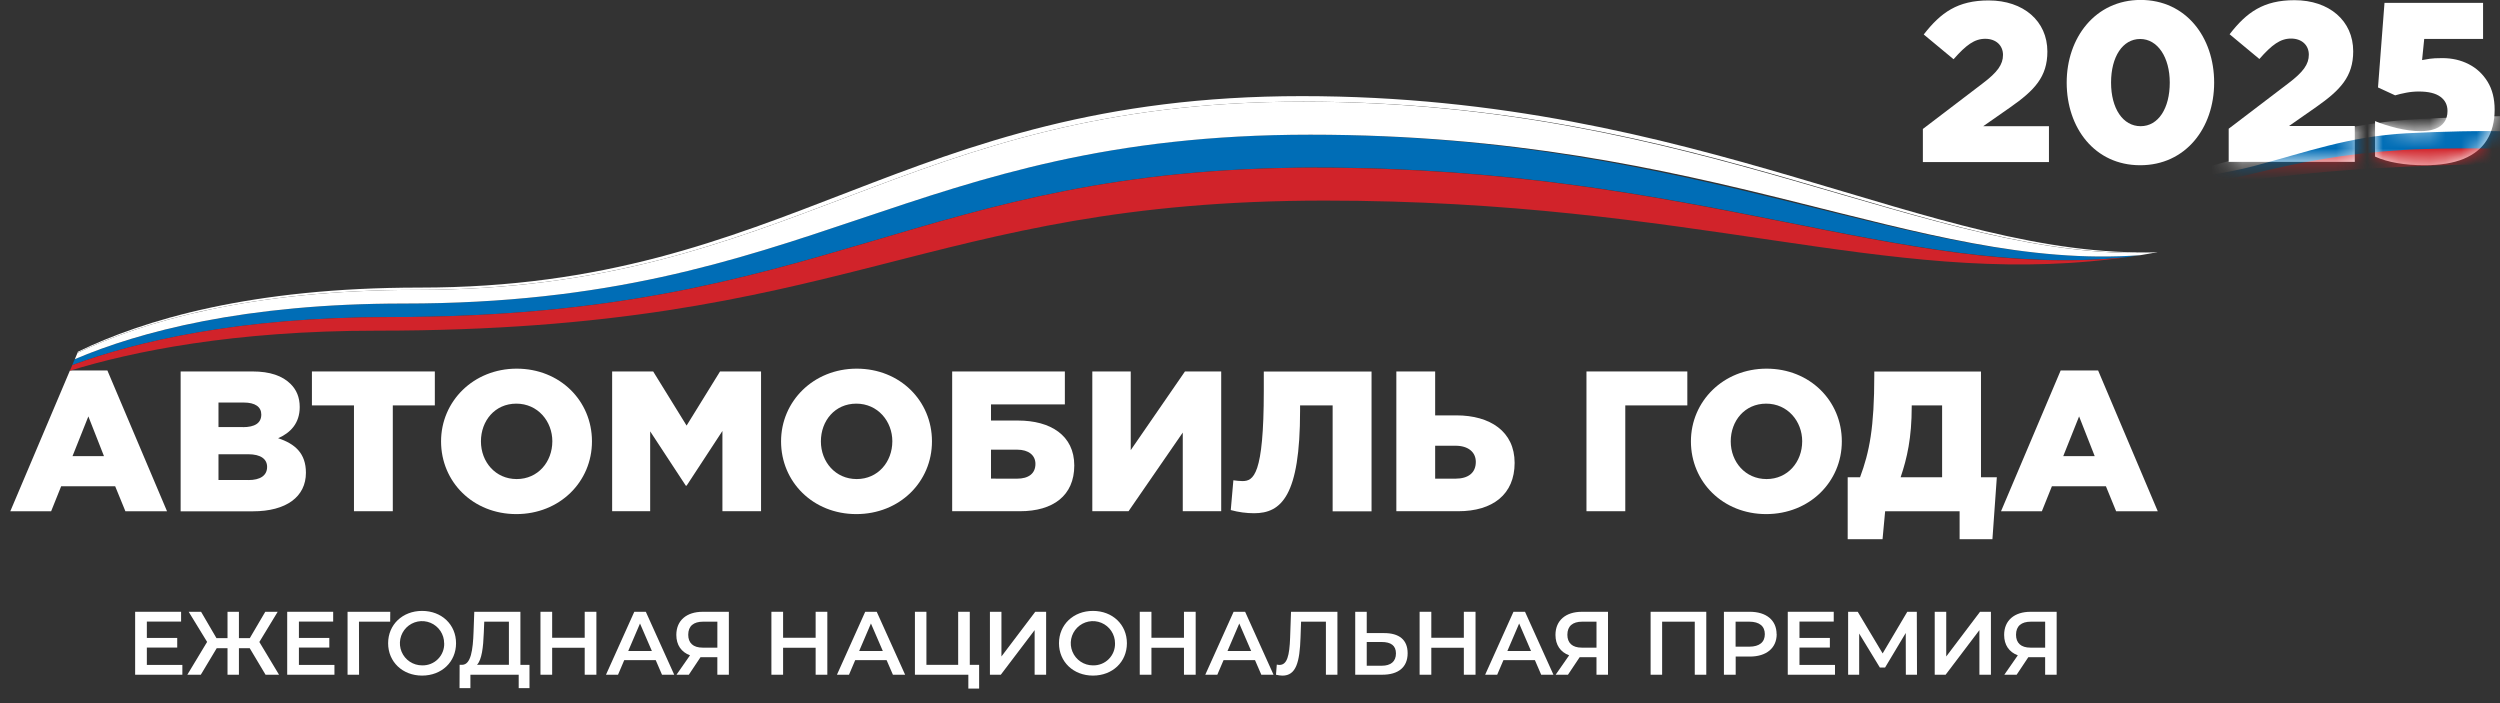 <svg xmlns="http://www.w3.org/2000/svg" width="160" height="45" viewBox="0 0 160 45" fill="none">
  <rect x="0" y="0" width="160" height="45" fill="#333333" stroke="none"/>
  <path d="M4.477 23.709H6.872L10.689 32.719H8.025L7.372 31.122H3.914L3.273 32.719H0.66L4.477 23.709ZM6.654 29.192L5.655 26.649L4.641 29.192H6.654Z" fill="white"/>
  <path d="M11.561 23.773H16.159C17.287 23.773 18.081 24.054 18.606 24.582C18.965 24.94 19.182 25.413 19.182 26.052C19.182 27.087 18.593 27.7 17.799 28.046C18.888 28.404 19.579 29.017 19.579 30.257C19.579 31.791 18.324 32.724 16.185 32.724H11.561V23.773ZM15.544 27.338C16.3 27.338 16.723 27.082 16.723 26.529C16.723 26.043 16.338 25.762 15.596 25.762H13.983V27.334H15.544V27.338ZM15.903 30.724C16.659 30.724 17.095 30.431 17.095 29.881C17.095 29.395 16.711 29.071 15.878 29.071H13.983V30.719H15.903V30.724Z" fill="white"/>
  <path d="M22.654 25.946H19.963V23.773H27.829V25.946H25.139V32.718H22.654V25.946Z" fill="white"/>
  <path d="M28.228 28.248C28.228 25.679 30.303 23.594 33.07 23.594C35.837 23.594 37.886 25.652 37.886 28.248C37.886 30.844 35.811 32.902 33.044 32.902C30.276 32.902 28.228 30.844 28.228 28.248ZM35.35 28.248C35.35 26.957 34.415 25.833 33.044 25.833C31.673 25.833 30.78 26.931 30.78 28.248C30.78 29.564 31.711 30.66 33.069 30.66C34.427 30.66 35.349 29.561 35.349 28.245" fill="white"/>
  <path d="M39.177 23.773H41.803L43.942 27.237L46.082 23.773H48.707V32.718H46.235V27.582L43.942 31.084H43.892L41.611 27.607V32.718H39.177V23.773Z" fill="white"/>
  <path d="M49.988 28.248C49.988 25.679 52.063 23.594 54.831 23.594C57.598 23.594 59.646 25.652 59.646 28.248C59.646 30.844 57.572 32.902 54.804 32.902C52.037 32.902 49.988 30.844 49.988 28.248ZM57.11 28.248C57.11 26.957 56.175 25.833 54.804 25.833C53.433 25.833 52.537 26.931 52.537 28.248C52.537 29.564 53.472 30.66 54.83 30.66C56.187 30.66 57.109 29.561 57.109 28.245" fill="white"/>
  <path d="M68.151 23.773V25.881H63.424V26.915H65.155C67.23 26.915 68.754 27.861 68.754 29.791C68.754 31.72 67.396 32.718 65.283 32.718H60.939V23.773H68.151ZM65.089 30.635C65.833 30.635 66.268 30.303 66.268 29.689C66.268 29.14 65.833 28.779 65.103 28.779H63.424V30.632L65.089 30.635Z" fill="white"/>
  <path d="M69.908 23.773H72.367V28.808L75.838 23.773H78.157V32.718H75.697V27.684L72.226 32.718H69.908V23.773Z" fill="white"/>
  <path d="M78.769 32.642L78.936 30.738C79.127 30.767 79.32 30.785 79.513 30.789C80.218 30.789 80.883 30.431 80.883 25.013V23.778H87.779V32.724H85.289V25.946H83.205V26.291C83.205 31.747 82.001 32.847 80.259 32.847C79.757 32.846 79.258 32.778 78.774 32.645" fill="white"/>
  <path d="M89.365 23.773H91.85V26.584H93.208C95.36 26.584 96.936 27.607 96.936 29.625C96.936 31.644 95.527 32.718 93.337 32.718H89.366V23.773H89.365ZM93.145 30.635C93.964 30.635 94.452 30.265 94.452 29.562C94.452 28.936 93.965 28.527 93.158 28.527H91.85V30.635H93.145Z" fill="white"/>
  <path d="M101.534 23.773H107.989V25.946H104.018V32.718H101.534V23.773Z" fill="white"/>
  <path d="M108.219 28.248C108.219 25.679 110.294 23.594 113.061 23.594C115.828 23.594 117.877 25.652 117.877 28.248C117.877 30.844 115.802 32.902 113.035 32.902C110.267 32.902 108.219 30.844 108.219 28.248ZM115.341 28.248C115.341 26.957 114.406 25.833 113.035 25.833C111.664 25.833 110.767 26.931 110.767 28.248C110.767 29.564 111.702 30.66 113.06 30.66C114.418 30.66 115.34 29.561 115.34 28.245" fill="white"/>
  <path d="M118.249 30.545H119.043C119.645 28.927 119.955 27.363 119.955 24.002V23.778H126.783V30.546H127.797L127.515 34.508H125.415V32.72H120.649L120.483 34.508H118.252V30.546L118.249 30.545ZM124.295 30.545V25.945H122.35V26.034C122.35 28.015 122.055 29.318 121.64 30.545H124.295Z" fill="white"/>
  <path d="M131.883 23.709H134.279L138.096 32.719H135.432L134.779 31.122H131.321L130.68 32.719H128.066L131.883 23.709ZM134.061 29.192L133.062 26.649L132.048 29.192H134.061Z" fill="white"/>
  <path d="M83.857 8.613C58.146 8.613 51.931 19.425 25.842 19.425C15.627 19.425 8.897 21.246 4.783 22.989L4.622 23.369C8.69 21.871 15.275 20.295 24.979 20.295C53.124 20.29 58.607 10.724 84.321 10.724C108.53 10.724 121.65 17.882 136.039 16.465L136.113 16.455L136.191 16.444L136.262 16.434L136.337 16.423L136.416 16.412L136.487 16.401L136.562 16.39L136.64 16.378L136.718 16.365L136.796 16.353L136.874 16.341L136.952 16.329C122.592 17.358 108.635 8.616 83.841 8.616" fill="#006DB6"/>
  <path d="M83.397 6.504C57.686 6.504 50.744 18.551 26.71 18.551C16.009 18.551 9.129 20.59 4.961 22.582L4.79 22.986C8.899 21.238 15.629 19.426 25.843 19.426C51.933 19.426 58.149 8.62 83.859 8.62C109.568 8.62 122.61 17.362 136.97 16.333L137.048 16.32L137.127 16.307L137.203 16.294L137.283 16.28L137.361 16.267L137.442 16.253L137.522 16.239L137.601 16.225L137.68 16.211L137.76 16.197L137.839 16.182L137.917 16.168C123.538 16.754 108.767 6.506 83.39 6.506" fill="white"/>
  <path d="M84.322 10.727C58.611 10.727 53.128 20.292 24.982 20.292C15.278 20.292 8.692 21.868 4.626 23.365L4.474 23.725C8.5 22.485 14.944 21.163 24.12 21.163C54.321 21.163 59.072 12.838 84.783 12.838C108.411 12.838 120.673 18.331 135.151 16.582H135.189L135.29 16.568H135.301L135.346 16.562L135.427 16.552L135.497 16.543L135.568 16.534L135.646 16.524L135.723 16.514L135.79 16.505H135.796L135.869 16.495L135.941 16.484L136.01 16.474C121.625 17.891 108.505 10.733 84.293 10.733" fill="#D1232A"/>
  <path d="M83.319 6.152C57.608 6.152 50.54 18.406 26.847 18.406C16.066 18.406 9.162 20.481 4.984 22.512L4.954 22.582C9.122 20.591 16.001 18.551 26.703 18.551C50.737 18.551 57.684 6.504 83.395 6.504C109.106 6.504 123.544 16.753 137.925 16.163L138.005 16.148L138.085 16.132C123.695 16.645 108.789 6.152 83.314 6.152" fill="white"/>
  <path d="M123.064 8.253L126.88 5.346C127.842 4.62 128.192 4.126 128.192 3.515C128.192 2.904 127.74 2.483 127.056 2.483C126.371 2.483 125.833 2.876 125.028 3.791L123.119 2.207C124.215 0.798 125.29 0.028 127.274 0.028C129.505 0.028 131.032 1.35 131.032 3.298C131.032 4.926 130.202 5.782 128.672 6.858L126.924 8.078H131.133V10.374H123.064V8.249V8.253Z" fill="white"/>
  <path d="M132.268 5.286C132.268 2.408 134.103 -0.004 137.001 -0.004C139.9 -0.004 141.706 2.38 141.706 5.286C141.706 8.191 139.88 10.575 136.972 10.575C134.064 10.575 132.268 8.191 132.268 5.286ZM138.865 5.286C138.865 3.673 138.093 2.495 136.972 2.495C135.85 2.495 135.108 3.628 135.108 5.286C135.108 6.943 135.866 8.076 137.001 8.076C138.137 8.076 138.865 6.928 138.865 5.286Z" fill="white"/>
  <path d="M142.637 8.238L146.454 5.332C147.415 4.605 147.765 4.11 147.765 3.5C147.765 2.89 147.314 2.468 146.628 2.468C145.943 2.468 145.404 2.861 144.6 3.776L142.695 2.192C143.787 0.782 144.866 0.012 146.846 0.012C149.077 0.012 150.605 1.334 150.605 3.282C150.605 4.91 149.774 5.768 148.245 6.843L146.497 8.064H150.707V10.361H142.636V8.236L142.637 8.238Z" fill="white"/>
  <path d="M156.314 3.719C156.929 3.719 157.489 3.847 157.993 4.104C158.498 4.361 158.901 4.735 159.203 5.226C159.506 5.717 159.657 6.315 159.657 7.02C159.657 7.782 159.491 8.43 159.158 8.962C158.83 9.49 158.334 9.892 157.668 10.168C157.008 10.439 156.173 10.575 155.165 10.575C154.524 10.575 153.939 10.528 153.41 10.434C152.886 10.346 152.417 10.208 152.003 10.021V7.75C152.392 7.913 152.858 8.063 153.402 8.198C153.952 8.329 154.456 8.394 154.915 8.394C155.283 8.394 155.596 8.345 155.853 8.247C156.11 8.149 156.304 8.004 156.435 7.813C156.571 7.621 156.64 7.385 156.64 7.105C156.64 6.717 156.488 6.413 156.186 6.193C155.883 5.969 155.424 5.857 154.809 5.857C154.532 5.857 154.26 5.882 153.992 5.934C153.725 5.985 153.491 6.041 153.289 6.102L152.192 5.597L152.608 0.185H158.916V2.492H155.15L155.013 3.845C155.175 3.817 155.339 3.789 155.505 3.761C155.676 3.733 155.946 3.719 156.314 3.719Z" fill="white"/>
  <mask id="mask0_30847_54193" style="mask-type:alpha" maskUnits="userSpaceOnUse" x="142" y="0" width="18" height="11">
    <path d="M142.638 8.242L146.455 5.335C147.416 4.609 147.766 4.114 147.766 3.504C147.766 2.894 147.315 2.472 146.629 2.472C145.944 2.472 145.405 2.865 144.601 3.78L142.696 2.196C143.788 0.786 144.867 0.016 146.847 0.016C149.078 0.016 150.605 1.338 150.605 3.286C150.605 4.914 149.775 5.771 148.246 6.847L146.497 8.068H150.708V10.365H142.637V8.24L142.638 8.242Z" fill="white"/>
    <path d="M156.315 3.724C156.93 3.724 157.49 3.852 157.994 4.109C158.498 4.366 158.902 4.74 159.204 5.231C159.507 5.722 159.658 6.32 159.658 7.026C159.658 7.787 159.492 8.435 159.159 8.967C158.831 9.496 158.334 9.897 157.669 10.173C157.008 10.444 156.174 10.58 155.165 10.58C154.525 10.58 153.94 10.533 153.411 10.44C152.886 10.351 152.417 10.213 152.004 10.026V7.755C152.392 7.918 152.859 8.068 153.403 8.203C153.953 8.334 154.457 8.4 154.916 8.4C155.284 8.4 155.597 8.35 155.854 8.252C156.111 8.154 156.305 8.009 156.436 7.818C156.572 7.626 156.64 7.39 156.64 7.11C156.64 6.722 156.489 6.418 156.186 6.198C155.884 5.974 155.425 5.862 154.81 5.862C154.533 5.862 154.26 5.888 153.993 5.939C153.726 5.99 153.491 6.046 153.29 6.107L152.193 5.602L152.609 0.19H158.917V2.497H155.15L155.014 3.85C155.175 3.822 155.339 3.794 155.506 3.766C155.677 3.738 155.947 3.724 156.315 3.724Z" fill="white"/>
  </mask>
  <g mask="url(#mask0_30847_54193)">
    <path fill-rule="evenodd" clip-rule="evenodd" d="M160.767 8.064C158.803 8.02 155.848 8.136 154.005 8.282C150.349 8.571 147.464 9.394 144.221 10.441C140.824 11.582 137.292 11.818 134.004 11.893C137.315 11.882 141.407 11.866 144.318 11.22C147.623 10.35 150.318 9.88 154.015 9.682C155.832 9.581 159.521 9.634 161.34 9.698L160.767 8.064Z" fill="#006DB6"/>
    <path fill-rule="evenodd" clip-rule="evenodd" d="M162.922 7.424C160.913 7.373 155.886 7.525 154.004 7.671C150.349 7.961 147.462 8.784 144.22 9.83C141.261 10.785 137.35 11.728 134.062 11.804C137.373 11.793 141.301 11.399 144.318 10.609C147.623 9.739 150.318 8.73 154.014 8.531C155.874 8.43 159.034 8.329 161.04 8.43L162.923 7.418L162.922 7.424Z" fill="white"/>
    <path fill-rule="evenodd" clip-rule="evenodd" d="M160.877 9.556C158.828 9.455 155.569 9.49 153.794 9.599C150.107 9.824 147.161 10.376 143.881 11.192C140.886 11.938 136.9 11.942 133.587 12.002C136.922 11.993 140.595 12.111 143.814 11.597C148.691 10.816 155.651 10.505 160.84 10.505L160.876 9.56L160.877 9.556Z" fill="#D1232A"/>
  </g>
  <path d="M11.671 42.555V43.183H8.649V39.154H11.59V39.781H9.398V40.828H11.342V41.444H9.398V42.555H11.671Z" fill="white"/>
  <path d="M15.982 41.484H15.291V43.182H14.561V41.484H13.87L12.852 43.182H11.989L13.255 41.082L12.075 39.154H12.869L13.853 40.84H14.561V39.154H15.291V40.84H15.988L16.977 39.154H17.772L16.598 41.087L17.858 43.182H16.995L15.982 41.484Z" fill="white"/>
  <path d="M21.404 42.555V43.183H18.381V39.154H21.323V39.781H19.13V40.828H21.076V41.444H19.13V42.555H21.404Z" fill="white"/>
  <path d="M24.971 39.787H22.974L22.98 43.183H22.244V39.154H24.977L24.971 39.787Z" fill="white"/>
  <path d="M24.84 41.168C24.84 39.976 25.761 39.098 27.013 39.098C28.266 39.098 29.187 39.972 29.187 41.168C29.187 42.363 28.266 43.238 27.013 43.238C25.761 43.238 24.84 42.357 24.84 41.168ZM28.425 41.168C28.425 40.888 28.342 40.614 28.186 40.381C28.03 40.148 27.809 39.966 27.55 39.859C27.291 39.752 27.006 39.724 26.731 39.779C26.457 39.834 26.204 39.969 26.006 40.168C25.809 40.366 25.674 40.619 25.62 40.894C25.566 41.169 25.594 41.454 25.702 41.712C25.81 41.971 25.992 42.192 26.226 42.347C26.459 42.502 26.733 42.584 27.013 42.584C27.201 42.589 27.387 42.557 27.562 42.488C27.736 42.419 27.895 42.315 28.027 42.182C28.16 42.049 28.264 41.891 28.333 41.716C28.402 41.542 28.435 41.355 28.429 41.168" fill="white"/>
  <path d="M33.887 42.548V44.039H33.197V43.181H30.106V44.039H29.41L29.416 42.548H29.589C30.135 42.526 30.268 41.611 30.308 40.431L30.354 39.154H33.306V42.55H33.887V42.548ZM30.527 42.548H32.57V39.786H30.992L30.963 40.499C30.929 41.414 30.837 42.225 30.527 42.548Z" fill="white"/>
  <path d="M38.169 39.154V43.183H37.421V41.456H35.338V43.183H34.59V39.154H35.338V40.817H37.421V39.154H38.169Z" fill="white"/>
  <path d="M41.967 42.25H39.951L39.554 43.182H38.783L40.595 39.154H41.332L43.15 43.182H42.368L41.967 42.25ZM41.72 41.663L40.96 39.904L40.207 41.663H41.72Z" fill="white"/>
  <path d="M46.647 39.154V43.182H45.91V42.06H44.833L44.085 43.182H43.296L44.16 41.94C43.602 41.733 43.285 41.279 43.285 40.634C43.285 39.702 43.947 39.155 44.971 39.155H46.647V39.154ZM44.046 40.621C44.046 41.15 44.362 41.449 44.967 41.449H45.911V39.787H44.996C44.386 39.787 44.047 40.069 44.047 40.621" fill="white"/>
  <path d="M52.949 39.154V43.183H52.201V41.456H50.118V43.183H49.37V39.154H50.118V40.817H52.201V39.154H52.949Z" fill="white"/>
  <path d="M56.747 42.249H54.733L54.336 43.181H53.565L55.373 39.154H56.11L57.928 43.182H57.146L56.743 42.25L56.747 42.249ZM56.5 41.663L55.74 39.903L54.987 41.663H56.5Z" fill="white"/>
  <path d="M62.664 42.55V44.069H61.974V43.183H58.555V39.154H59.291V42.55H61.323V39.154H62.066V42.55H62.664Z" fill="white"/>
  <path d="M63.355 39.154H64.092V42.014L66.256 39.154H66.952V43.183H66.216V40.328L64.051 43.183H63.355V39.154Z" fill="white"/>
  <path d="M67.775 41.168C67.775 39.976 68.697 39.098 69.949 39.098C71.201 39.098 72.122 39.972 72.122 41.168C72.122 42.363 71.201 43.238 69.949 43.238C68.697 43.238 67.775 42.357 67.775 41.168ZM71.361 41.168C71.361 40.888 71.278 40.614 71.122 40.381C70.966 40.148 70.745 39.967 70.487 39.86C70.228 39.752 69.943 39.724 69.668 39.779C69.394 39.834 69.142 39.968 68.944 40.166C68.746 40.364 68.611 40.617 68.556 40.891C68.501 41.166 68.529 41.451 68.637 41.709C68.744 41.968 68.925 42.189 69.158 42.345C69.391 42.501 69.665 42.584 69.945 42.584C70.132 42.589 70.319 42.557 70.493 42.488C70.668 42.419 70.826 42.315 70.959 42.182C71.092 42.049 71.196 41.891 71.265 41.716C71.334 41.542 71.367 41.355 71.361 41.168Z" fill="white"/>
  <path d="M76.523 39.154V43.183H75.774V41.456H73.692V43.183H72.944V39.154H73.692V40.817H75.774V39.154H76.523Z" fill="white"/>
  <path d="M80.321 42.25H78.307L77.909 43.182H77.138L78.951 39.154H79.688L81.506 43.182H80.724L80.321 42.25ZM80.074 41.663L79.314 39.904L78.561 41.663H80.074Z" fill="white"/>
  <path d="M85.595 43.183H84.858V39.787H83.269L83.234 40.794C83.183 42.383 82.947 43.24 82.077 43.24C81.938 43.236 81.799 43.217 81.663 43.182L81.715 42.532C81.771 42.548 81.829 42.556 81.888 42.555C82.377 42.555 82.526 41.956 82.567 40.822L82.625 39.154H85.595V43.183Z" fill="white"/>
  <path d="M90.089 41.806C90.089 42.71 89.485 43.182 88.466 43.182H86.734V39.154H87.471V40.518H88.588C89.549 40.518 90.089 40.949 90.089 41.807M89.341 41.819C89.341 41.313 89.013 41.088 88.432 41.088H87.471V42.607H88.432C89.008 42.607 89.341 42.337 89.341 41.819Z" fill="white"/>
  <path d="M94.434 39.154V43.183H93.686V41.456H91.604V43.183H90.855V39.154H91.604V40.817H93.686V39.154H94.434Z" fill="white"/>
  <path d="M96.219 42.25L95.821 43.182H95.05L96.862 39.154H97.601L99.42 43.182H98.636L98.234 42.25H96.219ZM97.985 41.663L97.226 39.904L96.472 41.663H97.985Z" fill="white"/>
  <path d="M102.912 39.154V43.182H102.175V42.06H101.099L100.35 43.182H99.562L100.425 41.94C99.867 41.733 99.55 41.279 99.55 40.634C99.55 39.702 100.213 39.155 101.236 39.155H102.912V39.154ZM100.311 40.621C100.311 41.15 100.628 41.449 101.232 41.449H102.176V39.787H101.261C100.651 39.787 100.312 40.069 100.312 40.621" fill="white"/>
  <path d="M109.202 39.154V43.183H108.465V39.787H106.376V43.183H105.639V39.154H109.202Z" fill="white"/>
  <path d="M113.708 40.586C113.708 41.472 113.052 42.02 111.993 42.02H111.084V43.182H110.331V39.154H111.987C113.046 39.154 113.702 39.695 113.702 40.587M112.949 40.587C112.949 40.081 112.609 39.787 111.953 39.787H111.078V41.387H111.953C112.609 41.387 112.949 41.094 112.949 40.587Z" fill="white"/>
  <path d="M117.439 42.555V43.183H114.417V39.154H117.359V39.781H115.166V40.828H117.111V41.444H115.166V42.555H117.439Z" fill="white"/>
  <path d="M121.974 43.183L121.968 40.511L120.645 42.722H120.311L118.987 40.547V43.183H118.28V39.154H118.895L120.489 41.819L122.066 39.154H122.676L122.688 43.183H121.974Z" fill="white"/>
  <path d="M123.822 39.154H124.559V42.014L126.722 39.154H127.419V43.183H126.682V40.328L124.519 43.183H123.822V39.154Z" fill="white"/>
  <path d="M131.626 39.154V43.182H130.889V42.06H129.813L129.066 43.182H128.277L129.14 41.94C128.582 41.733 128.265 41.279 128.265 40.634C128.265 39.702 128.928 39.155 129.951 39.155H131.627L131.626 39.154ZM129.025 40.621C129.025 41.15 129.342 41.449 129.946 41.449H130.89V39.787H129.975C129.366 39.787 129.026 40.069 129.026 40.621" fill="white"/>
</svg>
